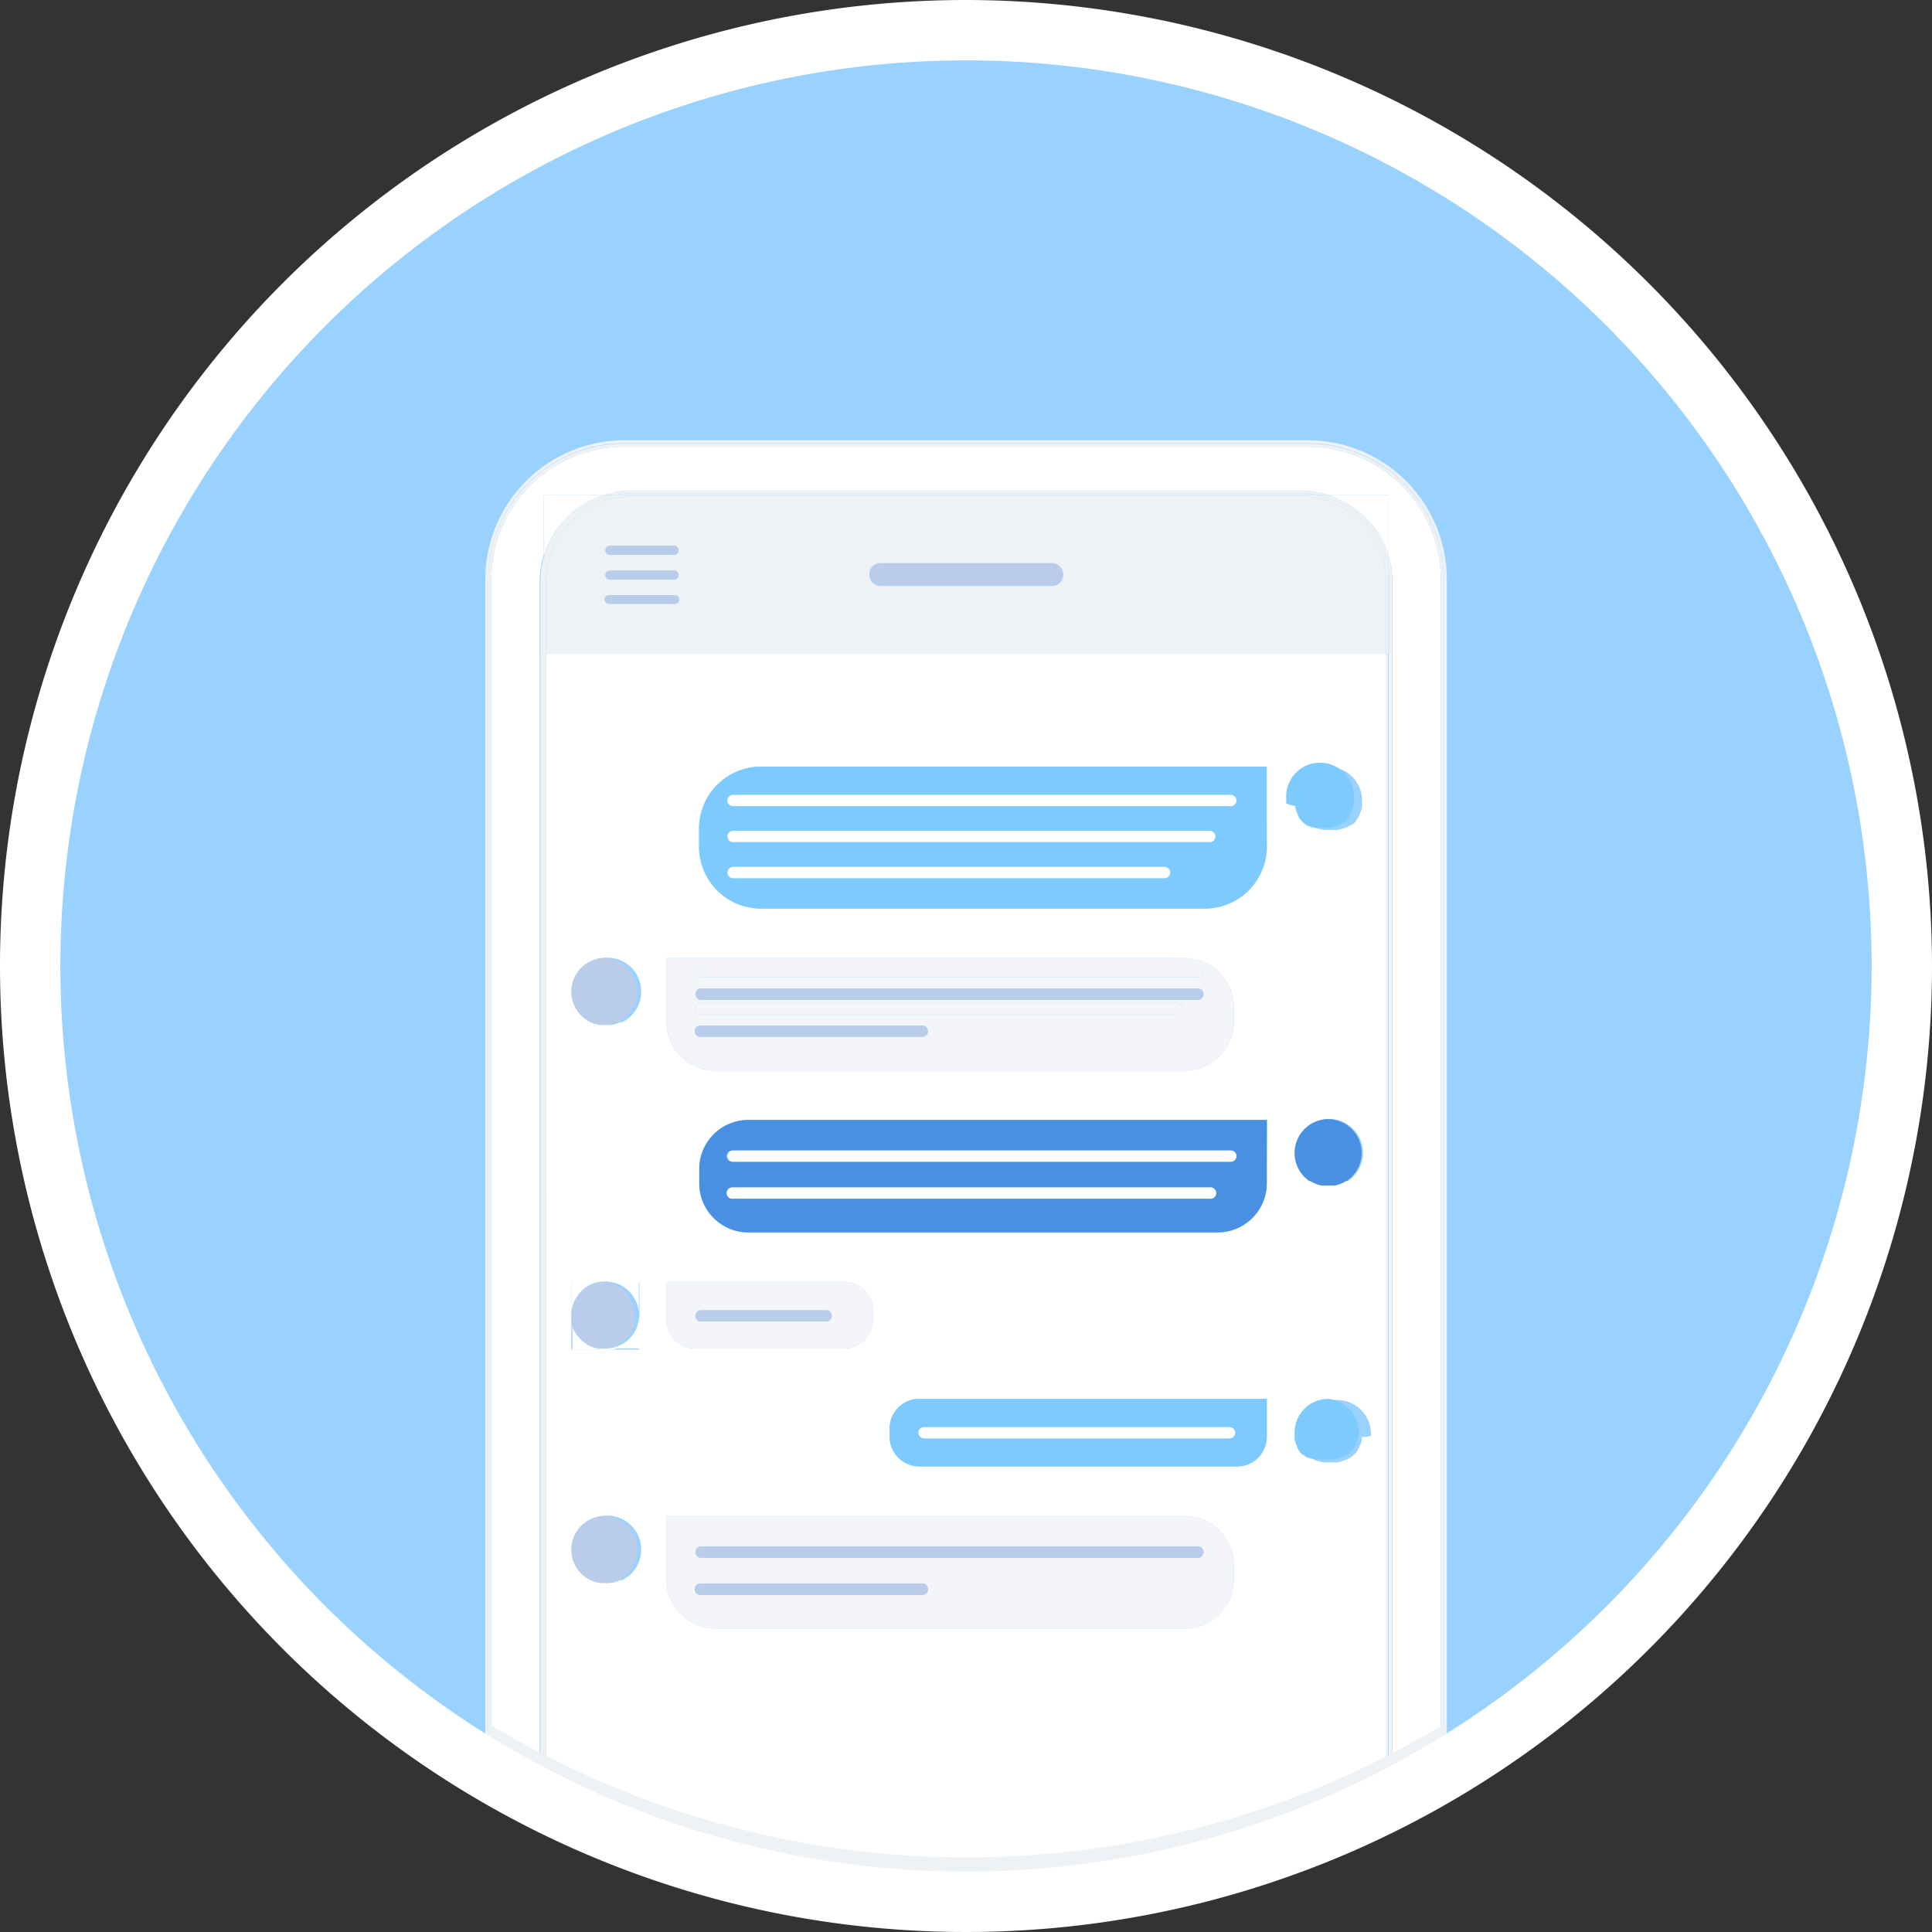 <svg xmlns="http://www.w3.org/2000/svg" viewBox="0 0 160 160"><rect x="0" y="0" width="160" height="160" fill="#333333" stroke="none"/><defs><style>.f74fc217-d268-469c-8293-d80d49df16e2{fill:#fff;}.b3760849-3008-431e-a253-2048ef6f4ea9,.fdf38341-781b-4d05-9071-07d2cd182430{fill:#99d1ff;}.fd1908b1-bf6f-4080-8f7c-cd6bfdd8a86f{fill:#eef2f4;}.b3760849-3008-431e-a253-2048ef6f4ea9{opacity:0.2;}.ba93fa99-39b9-4356-834f-8f8292f1cbc9{fill:#7dcaff;}.a4c1f055-841d-4f3f-a6fb-52ca0cf042ad{fill:#4a90e2;}.e8ab9e28-00ce-464d-8e66-297acf808400{fill:#f3f5f9;}.bfce7d85-d732-4dc2-bb5d-e5ec4915e529{fill:#b9ccea;}</style></defs><title>CM_icon</title><g id="e6610e3a-29d7-440f-b303-c369e00bd62d" data-name="Layer 2"><g id="a9d7ce5a-b18c-4e83-9186-331bdc92f5a3" data-name="Layer 1"><path class="f74fc217-d268-469c-8293-d80d49df16e2" d="M80.06,5.63a74,74,0,1,1-74,74,74,74,0,0,1,74-74m0-1a75,75,0,1,0,75,75A75,75,0,0,0,80.06,4.63Z"/><circle class="fdf38341-781b-4d05-9071-07d2cd182430" cx="80.06" cy="79.63" r="77.5"/><path class="fd1908b1-bf6f-4080-8f7c-cd6bfdd8a86f" d="M60,154.5c-.78-.21-1.54-.43-2.31-.66C58.48,154.07,59.26,154.29,60,154.5Z"/><path class="fd1908b1-bf6f-4080-8f7c-cd6bfdd8a86f" d="M51.9,151.82l-.9-.36Z"/><path class="fd1908b1-bf6f-4080-8f7c-cd6bfdd8a86f" d="M98.55,154.89l-2.16.5C97.11,155.23,97.83,155.07,98.55,154.89Z"/><path class="fd1908b1-bf6f-4080-8f7c-cd6bfdd8a86f" d="M71.7,156.68c-1.09-.12-2.17-.25-3.24-.42C69.53,156.43,70.61,156.56,71.7,156.68Z"/><path class="fd1908b1-bf6f-4080-8f7c-cd6bfdd8a86f" d="M105,153l-.63.21Z"/><path class="fd1908b1-bf6f-4080-8f7c-cd6bfdd8a86f" d="M44.7,148.57l.25.13.1.05.15.08.18.08-.89-.45Z"/><path class="fd1908b1-bf6f-4080-8f7c-cd6bfdd8a86f" d="M40.19,146.07l.24.14.26.15.94.54c-.48-.28-1-.55-1.44-.84Z"/><path class="fd1908b1-bf6f-4080-8f7c-cd6bfdd8a86f" d="M64.13,155.48c-.92-.19-1.83-.41-2.73-.63C62.3,155.07,63.21,155.29,64.13,155.48Z"/><path class="fd1908b1-bf6f-4080-8f7c-cd6bfdd8a86f" d="M67.74,156.15c-.88-.15-1.74-.3-2.61-.47C66,155.85,66.86,156,67.74,156.15Z"/><path class="fd1908b1-bf6f-4080-8f7c-cd6bfdd8a86f" d="M108.79,151.59l-.07,0Z"/><path class="fd1908b1-bf6f-4080-8f7c-cd6bfdd8a86f" d="M101.48,154.1c-.43.12-.85.25-1.28.36C100.63,154.35,101.05,154.22,101.48,154.1Z"/><path class="fd1908b1-bf6f-4080-8f7c-cd6bfdd8a86f" d="M56,153.29l-1.29-.44Z"/><path class="fd1908b1-bf6f-4080-8f7c-cd6bfdd8a86f" d="M80.05,157.13h0c-1.2,0-2.4,0-3.59-.09C77.65,157.1,78.85,157.13,80.05,157.13Z"/><path class="fd1908b1-bf6f-4080-8f7c-cd6bfdd8a86f" d="M80.08,157.13c1.19,0,2.36,0,3.54-.09C82.44,157.1,81.27,157.13,80.08,157.13Z"/><path class="fd1908b1-bf6f-4080-8f7c-cd6bfdd8a86f" d="M91.57,156.27c-1,.16-2,.29-3.09.4C89.52,156.56,90.55,156.43,91.57,156.27Z"/><path class="fd1908b1-bf6f-4080-8f7c-cd6bfdd8a86f" d="M75.83,157c-1.12-.07-2.23-.15-3.34-.26C73.6,156.87,74.71,157,75.83,157Z"/><path class="fd1908b1-bf6f-4080-8f7c-cd6bfdd8a86f" d="M94.8,155.71c-.74.14-1.48.28-2.23.4C93.32,156,94.06,155.85,94.8,155.71Z"/><path class="fd1908b1-bf6f-4080-8f7c-cd6bfdd8a86f" d="M87.56,156.77c-1.08.1-2.17.18-3.26.24C85.39,157,86.48,156.87,87.56,156.77Z"/><path class="b3760849-3008-431e-a253-2048ef6f4ea9" d="M61.4,154.85,60,154.5Z"/><path class="b3760849-3008-431e-a253-2048ef6f4ea9" d="M68.46,156.26l-.72-.11Z"/><path class="b3760849-3008-431e-a253-2048ef6f4ea9" d="M65.13,155.68l-1-.2Z"/><path class="b3760849-3008-431e-a253-2048ef6f4ea9" d="M80.06,157.13h0Z"/><path class="b3760849-3008-431e-a253-2048ef6f4ea9" d="M76.46,157l-.63,0Z"/><path class="b3760849-3008-431e-a253-2048ef6f4ea9" d="M72.49,156.76l-.79-.08Z"/><path class="b3760849-3008-431e-a253-2048ef6f4ea9" d="M92.57,156.11l-1,.16Z"/><path class="b3760849-3008-431e-a253-2048ef6f4ea9" d="M100.2,154.46l-1.65.43Z"/><path class="b3760849-3008-431e-a253-2048ef6f4ea9" d="M96.39,155.39l-1.59.32Z"/><path class="b3760849-3008-431e-a253-2048ef6f4ea9" d="M84.3,157l-.68,0Z"/><path class="b3760849-3008-431e-a253-2048ef6f4ea9" d="M88.48,156.67l-.92.1Z"/><path class="b3760849-3008-431e-a253-2048ef6f4ea9" d="M108.72,151.62c-1.23.49-2.48.95-3.73,1.38C106.25,152.57,107.49,152.11,108.72,151.62Z"/><path class="b3760849-3008-431e-a253-2048ef6f4ea9" d="M51,151.46q-2.88-1.17-5.62-2.55Q48.13,150.29,51,151.46Z"/><path class="b3760849-3008-431e-a253-2048ef6f4ea9" d="M104.36,153.21c-1,.32-1.92.61-2.88.89C102.44,153.82,103.4,153.53,104.36,153.21Z"/><path class="b3760849-3008-431e-a253-2048ef6f4ea9" d="M54.69,152.85c-.94-.33-1.87-.67-2.79-1C52.82,152.18,53.75,152.52,54.69,152.85Z"/><path class="b3760849-3008-431e-a253-2048ef6f4ea9" d="M44.49,148.46c-1-.5-1.92-1-2.86-1.56C42.57,147.44,43.52,148,44.49,148.46Z"/><path class="b3760849-3008-431e-a253-2048ef6f4ea9" d="M57.72,153.84,56,153.29Z"/><path class="f74fc217-d268-469c-8293-d80d49df16e2" d="M45.21,54.15v94.68a77.29,77.29,0,0,0,69.59,0V54.15ZM110,63.5a2.8,2.8,0,0,1,2.8,2.8,2.31,2.31,0,0,1,0,.37s0,.06,0,.09,0,.22-.08.33v0c0,.12-.09.23-.13.34a.25.25,0,0,0,0,.07l-.16.29v0h0l0,0v0l-.12.16h0l0,0,0,0,0,.05a1.85,1.85,0,0,0-.14.14l-.08.07-.13.11s0,0,0,0l-.09,0h0l-.33.19-.06,0a2,2,0,0,1-.34.13h0a2.49,2.49,0,0,1-.37.09h-.09a2.56,2.56,0,0,1-.39,0l-.31,0h-.09l-.22,0-.09,0-.2-.06-.09,0-.2-.08,0,0,0,0-.07,0h0l-.13-.08h0l0,0h0l0,0-.21-.16-.06-.06a1.37,1.37,0,0,1-.17-.17l0,0,0,0,0,0h0a1.83,1.83,0,0,1-.13-.16v0l0,0h0v0l-.16-.29,0-.07a2,2,0,0,1-.13-.34v0c0-.11,0-.22-.07-.33s0-.06,0-.09,0-.25,0-.37A2.79,2.79,0,0,1,110,63.5ZM55.18,79.34H98.12a4.06,4.06,0,0,1,4.06,4.06v1.2a4.07,4.07,0,0,1-4.06,4.06H59.24a4.08,4.08,0,0,1-4.06-4.06Zm0,26.82H69.89a2.41,2.41,0,0,1,2.41,2.41v.71a2.42,2.42,0,0,1-2.41,2.4H57.59a2.41,2.41,0,0,1-2.41-2.4Zm-3.82,24.7,0,0a2.45,2.45,0,0,1-.71.22h0a3.13,3.13,0,0,1-.44,0h0a2.33,2.33,0,0,1-.37,0h-.06a3.26,3.26,0,0,1-.71-.22l0,0a2.81,2.81,0,1,1,2.45,0Zm1.55-21.69v2.59H47.32V109h0v-2.8h2.33a2.84,2.84,0,0,1,1,0h2.31v2.59a1,1,0,0,1,0,.17A2.29,2.29,0,0,1,52.91,109.17ZM51.36,84.65l0,0a2.45,2.45,0,0,1-.71.22h0a3.13,3.13,0,0,1-.44,0h0l-.37,0h-.06a3.26,3.26,0,0,1-.71-.22l0,0a2.81,2.81,0,1,1,2.45,0Zm50.82,46.16a4.07,4.07,0,0,1-4.06,4.06H59.24a4.08,4.08,0,0,1-4.06-4.06v-5.26H98.12a4.06,4.06,0,0,1,4.06,4.06Zm2.73-11.8a2.45,2.45,0,0,1-2.44,2.44H76.12A2.45,2.45,0,0,1,73.68,119v-.72a2.44,2.44,0,0,1,2.44-2.43h28.79Zm0-21a4.07,4.07,0,0,1-4.06,4.06H62A4.06,4.06,0,0,1,57.91,98V96.81A4.06,4.06,0,0,1,62,92.75h42.94Zm0-27.88a5.13,5.13,0,0,1-5.12,5.12H63a5.13,5.13,0,0,1-5.12-5.12V68.61A5.13,5.13,0,0,1,63,63.49h41.88Zm7.88,48.9s0,.06,0,.09,0,.22-.08.33v0c0,.11-.09.22-.14.33l0,.07a2.69,2.69,0,0,1-.16.29v0l0,0h0l-.12.17h0l0,0,0,0a.08.08,0,0,0,0,0l-.14.14-.08.07-.13.11,0,0-.09.06h0l-.33.19-.06,0-.34.14h0a2.49,2.49,0,0,1-.37.09h-.09a2.56,2.56,0,0,1-.39,0h-.31l-.09,0-.22,0-.09,0-.2-.06-.09,0-.2-.08,0,0,0,0-.07,0,0,0-.13-.07,0,0,0,0h0l0,0-.21-.16-.06,0-.17-.18,0,0,0,0,0,0h0l-.13-.17h0l0,0v0a2.69,2.69,0,0,1-.16-.29l0-.07a2.26,2.26,0,0,1-.13-.33v0c0-.11,0-.22-.07-.33s0-.06,0-.09,0-.25,0-.37a2.8,2.8,0,1,1,5.59,0A2.31,2.31,0,0,1,112.79,119ZM111.6,97.8h0l-.07,0a2.93,2.93,0,0,1-.67.31h0l-.25.07h0l-.12,0h-.81l-.08,0-.11,0h0l-.26-.07h0a3.39,3.39,0,0,1-.67-.31l-.07,0h0a2.81,2.81,0,1,1,3.16,0Z"/><path class="f74fc217-d268-469c-8293-d80d49df16e2" d="M52.91,108.75v-2.59H50.6A2.8,2.8,0,0,1,52.91,108.75Z"/><path class="f74fc217-d268-469c-8293-d80d49df16e2" d="M49.65,106.16H47.32v2.74A2.81,2.81,0,0,1,49.65,106.16Z"/><polygon class="f74fc217-d268-469c-8293-d80d49df16e2" points="47.32 108.95 47.32 108.96 47.32 108.96 47.32 108.95"/><path class="f74fc217-d268-469c-8293-d80d49df16e2" d="M47.46,109.8a.5.5,0,0,0,0-.13,2.21,2.21,0,0,1-.05-.25,3.44,3.44,0,0,1,0-.45h0v2.8h2.8A2.8,2.8,0,0,1,47.46,109.8Z"/><path class="f74fc217-d268-469c-8293-d80d49df16e2" d="M52.85,109.52a2.15,2.15,0,0,1-.15.51v0a2.82,2.82,0,0,1-.21.38l-.19.26,0,0a2.79,2.79,0,0,1-2.13,1h2.79v-2.59c0,.11,0,.21,0,.32Z"/><path class="ba93fa99-39b9-4356-834f-8f8292f1cbc9" d="M73.68,118.29V119a2.45,2.45,0,0,0,2.44,2.44h26.35a2.45,2.45,0,0,0,2.44-2.44v-3.15H76.12A2.44,2.44,0,0,0,73.68,118.29Zm2.84-.1h25.31a.46.46,0,0,1,.46.46.47.47,0,0,1-.46.47H76.52a.47.47,0,0,1-.46-.47A.46.46,0,0,1,76.52,118.19Z"/><path class="f74fc217-d268-469c-8293-d80d49df16e2" d="M76.52,119.12h25.31a.47.47,0,0,0,.46-.47.46.46,0,0,0-.46-.46H76.52a.46.46,0,0,0-.46.46A.47.47,0,0,0,76.52,119.12Z"/><path class="ba93fa99-39b9-4356-834f-8f8292f1cbc9" d="M110,115.85a2.79,2.79,0,0,0-2.79,2.8c0,.12,0,.25,0,.37s0,.06,0,.09,0,.22.07.33v0a2.26,2.26,0,0,0,.13.33l0,.07a2.69,2.69,0,0,0,.16.29v0l0,0h0l.13.17h0l0,0,0,0,0,0,.17.18.06,0,.21.16,0,0h0l0,0,0,0,.13.07,0,0,.07,0,0,0,0,0,.2.08.09,0,.2.06.09,0,.22,0,.09,0H110a2.56,2.56,0,0,0,.39,0h.09a2.49,2.49,0,0,0,.37-.09h0l.34-.14.06,0,.33-.19h0l.09-.06,0,0,.13-.11.08-.07.14-.14a.08.08,0,0,1,0,0l0,0,0,0h0l.12-.17h0l0,0v0a2.69,2.69,0,0,0,.16-.29l0-.07c0-.11.1-.22.14-.33v0c0-.11.06-.22.08-.33s0-.06,0-.09a2.31,2.31,0,0,0,0-.37A2.8,2.8,0,0,0,110,115.85Z"/><path class="ba93fa99-39b9-4356-834f-8f8292f1cbc9" d="M57.91,68.61v1.51A5.13,5.13,0,0,0,63,75.24H99.79a5.13,5.13,0,0,0,5.12-5.12V63.49H63A5.13,5.13,0,0,0,57.91,68.61Zm38.53,4.12H60.72a.47.47,0,0,1,0-.94H96.44a.47.47,0,0,1,0,.94Zm3.74-3H60.72a.46.46,0,0,1-.47-.46.47.47,0,0,1,.47-.47h39.46a.47.47,0,0,1,.47.47A.46.46,0,0,1,100.18,69.74Zm2.15-3.44a.47.47,0,0,1-.47.46H60.72a.47.47,0,1,1,0-.93h41.14A.47.47,0,0,1,102.33,66.3Z"/><path class="f74fc217-d268-469c-8293-d80d49df16e2" d="M96.44,71.79H60.72a.47.47,0,0,0,0,.94H96.44a.47.47,0,0,0,0-.94Z"/><path class="f74fc217-d268-469c-8293-d80d49df16e2" d="M100.18,68.81H60.72a.47.47,0,0,0-.47.47.46.46,0,0,0,.47.46h39.46a.46.46,0,0,0,.47-.46A.47.47,0,0,0,100.18,68.81Z"/><path class="f74fc217-d268-469c-8293-d80d49df16e2" d="M60.25,66.3a.47.47,0,0,0,.47.46h41.14a.47.47,0,1,0,0-.93H60.72A.47.47,0,0,0,60.25,66.3Z"/><path class="ba93fa99-39b9-4356-834f-8f8292f1cbc9" d="M107.27,66.76c0,.11,0,.22.07.33v0a2,2,0,0,0,.13.34l0,.07.16.29v0h0l0,0v0a1.83,1.83,0,0,0,.13.16h0l0,0,0,0,0,0a1.37,1.37,0,0,0,.17.17l.06.06.21.16,0,0h0l0,0h0l.13.08h0l.07,0,0,0,0,0,.2.08.09,0,.2.06.09,0,.22,0h.09l.31,0a2.56,2.56,0,0,0,.39,0h.09a2.49,2.49,0,0,0,.37-.09h0a2,2,0,0,0,.34-.13l.06,0,.33-.19h0l.09,0s0,0,0,0l.13-.11.08-.07a1.85,1.85,0,0,1,.14-.14l0-.05,0,0,0,0h0l.12-.16v0l0,0h0v0l.16-.29a.25.25,0,0,1,0-.07c0-.11.09-.22.13-.34v0c0-.11.06-.22.08-.33s0-.06,0-.09a2.31,2.31,0,0,0,0-.37,2.8,2.8,0,1,0-5.59,0c0,.12,0,.25,0,.37S107.26,66.73,107.27,66.76Z"/><path class="a4c1f055-841d-4f3f-a6fb-52ca0cf042ad" d="M57.91,96.81V98A4.06,4.06,0,0,0,62,102.06h38.88A4.07,4.07,0,0,0,104.91,98V92.75H62A4.06,4.06,0,0,0,57.91,96.81Zm42.27,2.46H60.72a.47.47,0,1,1,0-.93h39.46a.47.47,0,1,1,0,.93Zm2.15-3.53a.47.47,0,0,1-.47.47H60.72a.47.47,0,1,1,0-.93h41.14A.47.47,0,0,1,102.33,95.74Z"/><path class="f74fc217-d268-469c-8293-d80d49df16e2" d="M60.25,95.74a.47.47,0,0,0,.47.47h41.14a.47.47,0,1,0,0-.93H60.72A.47.47,0,0,0,60.25,95.74Z"/><path class="f74fc217-d268-469c-8293-d80d49df16e2" d="M100.18,98.34H60.72a.47.47,0,1,0,0,.93h39.46a.47.47,0,1,0,0-.93Z"/><path class="a4c1f055-841d-4f3f-a6fb-52ca0cf042ad" d="M110,92.68a2.81,2.81,0,0,0-1.58,5.12h0l.07,0a3.39,3.39,0,0,0,.67.31h0l.26.07h0l.11,0,.08,0h.81l.12,0h0l.25-.07h0a2.93,2.93,0,0,0,.67-.31l.07,0h0A2.8,2.8,0,0,0,110,92.68Z"/><path class="f74fc217-d268-469c-8293-d80d49df16e2" d="M47.32,109Z"/><path class="f74fc217-d268-469c-8293-d80d49df16e2" d="M51.36,111.44l0,0a2.45,2.45,0,0,1-.71.22h0a3.13,3.13,0,0,1-.44,0h0l-.37,0h-.06a3.26,3.26,0,0,1-.71-.22l0,0a2.85,2.85,0,0,1-1.45-1.65,2.77,2.77,0,0,0,4.79,1A3,3,0,0,1,51.36,111.44Z"/><path class="e8ab9e28-00ce-464d-8e66-297acf808400" d="M57.59,111.68h12.3a2.42,2.42,0,0,0,2.41-2.4v-.71a2.41,2.41,0,0,0-2.41-2.41H55.18v3.12A2.41,2.41,0,0,0,57.59,111.68Zm.4-3.17H68.48a.47.47,0,0,1,0,.93H58a.47.47,0,0,1,0-.93Z"/><path class="bfce7d85-d732-4dc2-bb5d-e5ec4915e529" d="M58,109.44H68.48a.47.47,0,0,0,0-.93H58a.47.47,0,0,0,0,.93Z"/><path class="bfce7d85-d732-4dc2-bb5d-e5ec4915e529" d="M52.91,109v.21a2.29,2.29,0,0,0,0-.25,1,1,0,0,0,0-.17Z"/><path class="bfce7d85-d732-4dc2-bb5d-e5ec4915e529" d="M52.85,109.52a2.15,2.15,0,0,1-.15.51A2.15,2.15,0,0,0,52.85,109.52Z"/><path class="bfce7d85-d732-4dc2-bb5d-e5ec4915e529" d="M52.86,109.49c0-.11,0-.21,0-.32V109A3.07,3.07,0,0,1,52.86,109.49Z"/><path class="bfce7d85-d732-4dc2-bb5d-e5ec4915e529" d="M50.12,106.16h-.47a2.81,2.81,0,0,0-2.33,2.74V109h0A2.8,2.8,0,0,1,50.12,106.16Z"/><path class="bfce7d85-d732-4dc2-bb5d-e5ec4915e529" d="M52.91,109v-.21a2.8,2.8,0,0,0-2.31-2.59h-.48A2.8,2.8,0,0,1,52.91,109Z"/><path class="bfce7d85-d732-4dc2-bb5d-e5ec4915e529" d="M50.6,106.16a2.84,2.84,0,0,0-1,0h1Z"/><path class="bfce7d85-d732-4dc2-bb5d-e5ec4915e529" d="M47.32,108.92v0Z"/><path class="bfce7d85-d732-4dc2-bb5d-e5ec4915e529" d="M50.12,106.16a2.8,2.8,0,0,0-2.8,2.8h0a3.44,3.44,0,0,0,0,.45,2.21,2.21,0,0,0,.05.25.5.5,0,0,1,0,.13,2.85,2.85,0,0,0,1.45,1.65l0,0a3.26,3.26,0,0,0,.71.22h.06l.37,0h0a3.13,3.13,0,0,0,.44,0h0a2.45,2.45,0,0,0,.71-.22l0,0a3,3,0,0,0,.89-.69l0,0,.19-.26a2.82,2.82,0,0,0,.21-.38v0a2.15,2.15,0,0,0,.15-.51,0,0,0,0,0,0,0,3.07,3.07,0,0,0,0-.53A2.8,2.8,0,0,0,50.12,106.16Z"/><path class="bfce7d85-d732-4dc2-bb5d-e5ec4915e529" d="M52.86,109.49a0,0,0,0,1,0,0Z"/><path class="e8ab9e28-00ce-464d-8e66-297acf808400" d="M98.12,125.55H55.18v5.26a4.08,4.08,0,0,0,4.06,4.06H98.12a4.07,4.07,0,0,0,4.06-4.06v-1.2A4.06,4.06,0,0,0,98.12,125.55Zm-21.74,6.53H58a.47.47,0,0,1,0-.94H76.38a.47.47,0,0,1,0,.94ZM99.13,129H58a.47.47,0,0,1,0-.93H99.13a.47.47,0,1,1,0,.93Z"/><path class="bfce7d85-d732-4dc2-bb5d-e5ec4915e529" d="M99.13,128.08H58a.47.47,0,0,0,0,.93H99.13a.47.47,0,1,0,0-.93Z"/><path class="bfce7d85-d732-4dc2-bb5d-e5ec4915e529" d="M76.38,131.14H58a.47.47,0,0,0,0,.94H76.38a.47.47,0,0,0,0-.94Z"/><path class="bfce7d85-d732-4dc2-bb5d-e5ec4915e529" d="M50.12,125.54a2.8,2.8,0,0,0-1.21,5.33l0,0a3.26,3.26,0,0,0,.71.22h.06a2.33,2.33,0,0,0,.37,0h0a3.13,3.13,0,0,0,.44,0h0a2.45,2.45,0,0,0,.71-.22l0,0a2.8,2.8,0,0,0-1.24-5.32Z"/><path class="e8ab9e28-00ce-464d-8e66-297acf808400" d="M59.24,88.66H98.12a4.07,4.07,0,0,0,4.06-4.06V83.4a4.06,4.06,0,0,0-4.06-4.06H55.18V84.6A4.08,4.08,0,0,0,59.24,88.66ZM58,80H99.13a.47.47,0,1,1,0,.93H58A.47.47,0,0,1,58,80Zm0,1.87H99.13a.47.47,0,1,1,0,.93H58a.47.47,0,0,1,0-.93Zm0,1.19H97.46a.47.47,0,0,1,.46.47.46.46,0,0,1-.46.46H58a.46.46,0,0,1-.46-.46A.47.47,0,0,1,58,83.06Zm0,1.87H76.38a.47.47,0,0,1,.47.47.46.46,0,0,1-.47.46H58a.46.46,0,0,1-.46-.46A.47.47,0,0,1,58,84.93Z"/><path class="e8ab9e28-00ce-464d-8e66-297acf808400" d="M58,80.93H99.13a.47.47,0,1,0,0-.93H58a.47.47,0,0,0,0,.93Z"/><path class="e8ab9e28-00ce-464d-8e66-297acf808400" d="M58,84H97.46a.46.46,0,0,0,.46-.46.47.47,0,0,0-.46-.47H58a.47.47,0,0,0-.46.47A.46.46,0,0,0,58,84Z"/><path class="bfce7d85-d732-4dc2-bb5d-e5ec4915e529" d="M58,82.8H99.13a.47.47,0,1,0,0-.93H58a.47.47,0,0,0,0,.93Z"/><path class="bfce7d85-d732-4dc2-bb5d-e5ec4915e529" d="M58,85.86H76.38a.46.46,0,0,0,.47-.46.47.47,0,0,0-.47-.47H58a.47.47,0,0,0-.46.47A.46.46,0,0,0,58,85.86Z"/><path class="bfce7d85-d732-4dc2-bb5d-e5ec4915e529" d="M50.12,79.33a2.8,2.8,0,0,0-1.21,5.33l0,0a3.26,3.26,0,0,0,.71.22h.06l.37,0h0a3.13,3.13,0,0,0,.44,0h0a2.45,2.45,0,0,0,.71-.22l0,0a2.8,2.8,0,0,0-1.24-5.32Z"/><path class="fd1908b1-bf6f-4080-8f7c-cd6bfdd8a86f" d="M114.8,48.2a7.12,7.12,0,0,0-7.11-7.1H52.32a7.11,7.11,0,0,0-7.11,7.1v5.95H114.8ZM55.83,50H50.5a.36.36,0,1,1,0-.71h5.33a.36.36,0,1,1,0,.71Zm0-2H50.5a.36.36,0,0,1,0-.72h5.33a.36.36,0,0,1,0,.72Zm0-2.05H50.5a.36.36,0,0,1,0-.72h5.33a.36.36,0,0,1,0,.72Zm31.28,2.58H72.93a.93.93,0,1,1,0-1.86H87.11a.93.93,0,1,1,0,1.86Z"/><path class="bfce7d85-d732-4dc2-bb5d-e5ec4915e529" d="M87.11,46.63H72.93a.93.93,0,1,0,0,1.86H87.11a.93.93,0,1,0,0-1.86Z"/><path class="bfce7d85-d732-4dc2-bb5d-e5ec4915e529" d="M55.83,49.3H50.5a.36.36,0,1,0,0,.71h5.33a.36.36,0,1,0,0-.71Z"/><path class="bfce7d85-d732-4dc2-bb5d-e5ec4915e529" d="M55.83,47.24H50.5a.36.36,0,0,0,0,.72h5.33a.36.36,0,0,0,0-.72Z"/><path class="bfce7d85-d732-4dc2-bb5d-e5ec4915e529" d="M55.83,45.19H50.5a.36.36,0,0,0,0,.72h5.33a.36.36,0,0,0,0-.72Z"/><path class="f74fc217-d268-469c-8293-d80d49df16e2" d="M108.32,37H51.69a11,11,0,0,0-11,11v98.39q2,1.15,4,2.21V48.2a7.82,7.82,0,0,1,.35-2.28V41H50a7.54,7.54,0,0,1,2.34-.37h55.37A7.43,7.43,0,0,1,110,41h5V46a7.38,7.38,0,0,1,.32,2.16V148.62c1.36-.7,2.71-1.43,4-2.21V48A11,11,0,0,0,108.32,37Z"/><path class="f74fc217-d268-469c-8293-d80d49df16e2" d="M115,46V41h0v5Z"/><path class="f74fc217-d268-469c-8293-d80d49df16e2" d="M50,41H45.06v5A7.64,7.64,0,0,1,50,41Z"/><path class="f74fc217-d268-469c-8293-d80d49df16e2" d="M115,45.94V41H110A7.66,7.66,0,0,1,115,45.94Z"/><path class="fd1908b1-bf6f-4080-8f7c-cd6bfdd8a86f" d="M107.69,40.85H52.32A6.91,6.91,0,0,0,51,41h58A6.88,6.88,0,0,0,107.69,40.85Z"/><path class="fd1908b1-bf6f-4080-8f7c-cd6bfdd8a86f" d="M108.32,36.46H51.69A11.53,11.53,0,0,0,40.19,48v98.1l.25.14V48A11.27,11.27,0,0,1,51.69,36.71h56.63A11.26,11.26,0,0,1,119.57,48v98.3l.25-.15V48A11.52,11.52,0,0,0,108.32,36.46Z"/><path class="fd1908b1-bf6f-4080-8f7c-cd6bfdd8a86f" d="M45.06,54.15V47A7.46,7.46,0,0,0,45,48.2V148.7l.1.05Z"/><path class="fd1908b1-bf6f-4080-8f7c-cd6bfdd8a86f" d="M115,54.15V148.8l.1-.05V48.2a7.75,7.75,0,0,0-.07-1v6.91Z"/><path class="fd1908b1-bf6f-4080-8f7c-cd6bfdd8a86f" d="M114.8,54.15v94.73l.15-.08V54.15Z"/><path class="fd1908b1-bf6f-4080-8f7c-cd6bfdd8a86f" d="M45.06,54.15v94.6l.15.08V54.15Z"/><path class="fd1908b1-bf6f-4080-8f7c-cd6bfdd8a86f" d="M115,54.15V47.24l0-.18v7.09Z"/><path class="fd1908b1-bf6f-4080-8f7c-cd6bfdd8a86f" d="M45.21,54.15V48.2a7.11,7.11,0,0,1,7.11-7.1h55.37a7.12,7.12,0,0,1,7.11,7.1v5.95H115V47.06A7.35,7.35,0,0,0,109,41H51a7.35,7.35,0,0,0-6,6.07v7.11Z"/><path class="fd1908b1-bf6f-4080-8f7c-cd6bfdd8a86f" d="M52.32,40.85h55.37A6.88,6.88,0,0,1,109,41h1a7.43,7.43,0,0,0-2.33-.37H52.32A7.54,7.54,0,0,0,50,41h1A6.91,6.91,0,0,1,52.32,40.85Z"/><path class="fd1908b1-bf6f-4080-8f7c-cd6bfdd8a86f" d="M45,48.2a7.46,7.46,0,0,1,.1-1.16V45.92a7.82,7.82,0,0,0-.35,2.28V148.57l.25.13Z"/><path class="fd1908b1-bf6f-4080-8f7c-cd6bfdd8a86f" d="M115.05,48.2V148.75l.25-.13V48.2A7.38,7.38,0,0,0,115,46v1.2A7.75,7.75,0,0,1,115.05,48.2Z"/><path class="fd1908b1-bf6f-4080-8f7c-cd6bfdd8a86f" d="M40.69,48a11,11,0,0,1,11-11h56.63a11,11,0,0,1,11,11v98.44l.25-.14V48a11.26,11.26,0,0,0-11.25-11.26H51.69A11.27,11.27,0,0,0,40.44,48v98.24l.25.15Z"/><path class="fd1908b1-bf6f-4080-8f7c-cd6bfdd8a86f" d="M115,47.06l0,.18V46l0-.1Z"/><path class="fd1908b1-bf6f-4080-8f7c-cd6bfdd8a86f" d="M51,41H50a7.64,7.64,0,0,0-4.92,5V47A7.35,7.35,0,0,1,51,41Z"/><path class="fd1908b1-bf6f-4080-8f7c-cd6bfdd8a86f" d="M115,47.06V45.94A7.66,7.66,0,0,0,110,41h-1A7.35,7.35,0,0,1,115,47.06Z"/><path class="fd1908b1-bf6f-4080-8f7c-cd6bfdd8a86f" d="M119.57,142.8a76.33,76.33,0,0,1-79.13-.07v2.34a78.37,78.37,0,0,0,79.13.06Z"/><path class="f74fc217-d268-469c-8293-d80d49df16e2" d="M80,5A75,75,0,1,1,5,80,75,75,0,0,1,80,5m0-5a80,80,0,1,0,80,80A80.09,80.09,0,0,0,80,0Z"/></g></g></svg>